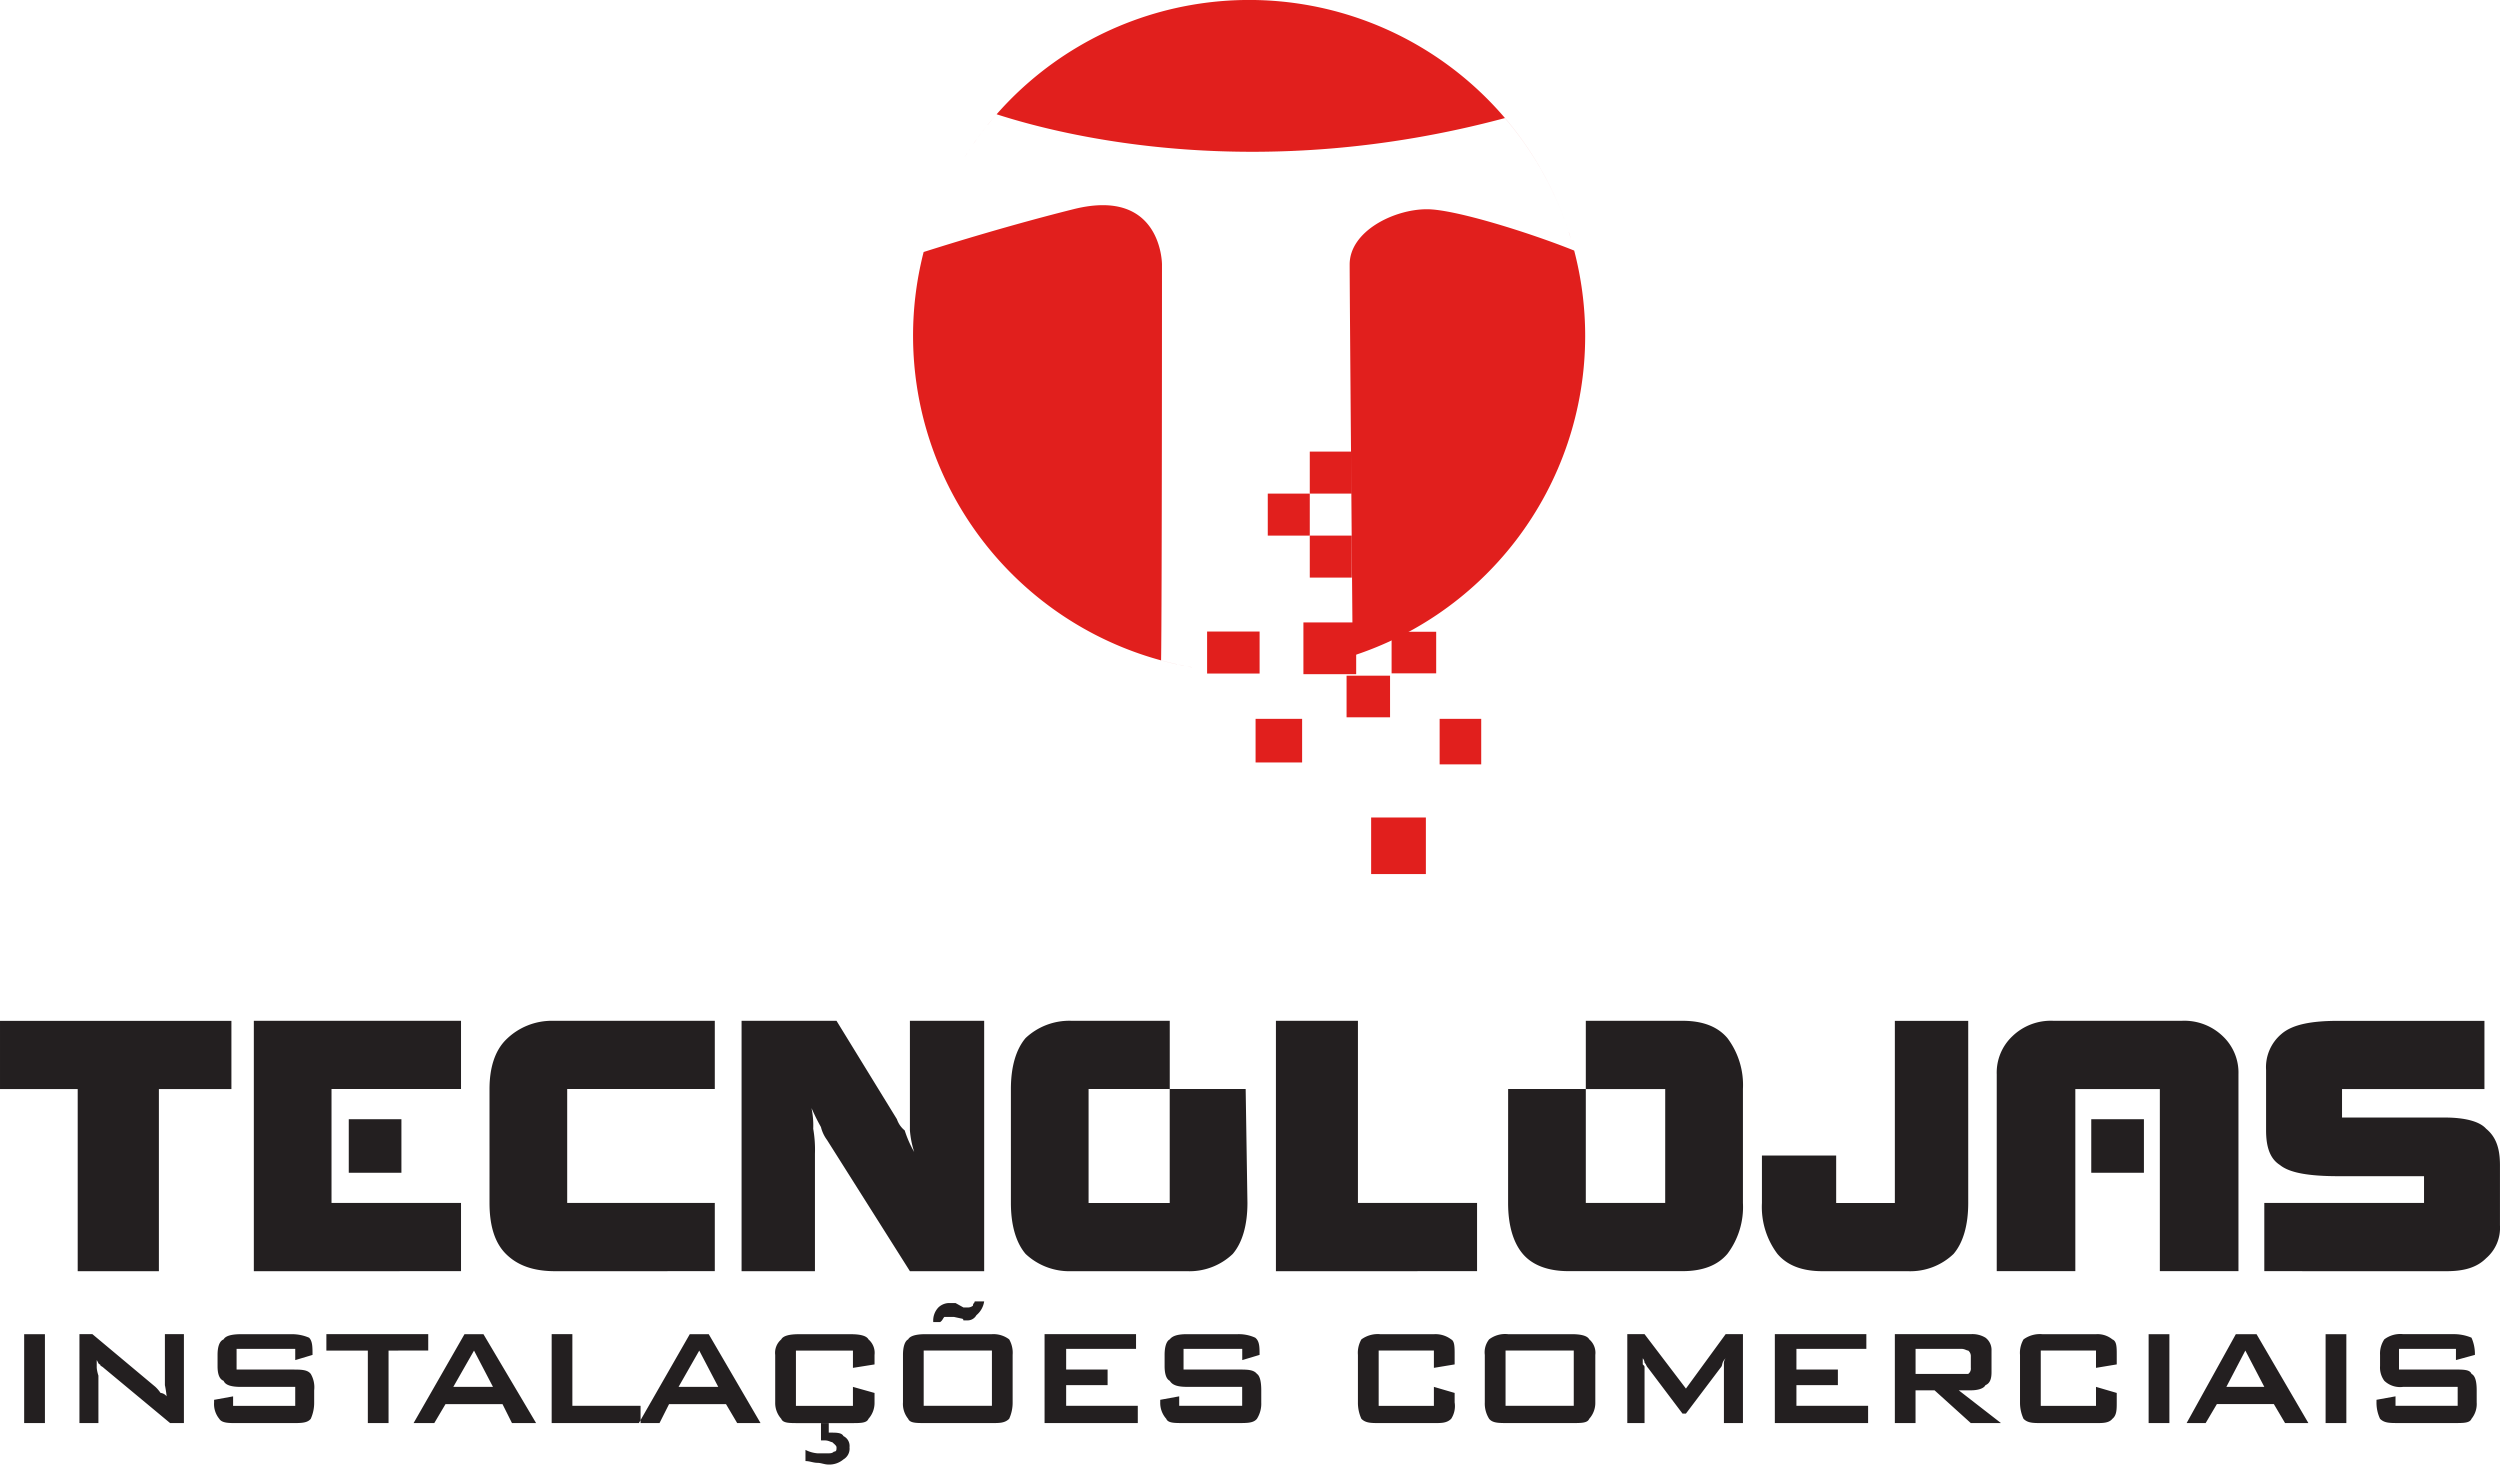 <svg xmlns="http://www.w3.org/2000/svg" width="329.5" height="193.026" viewBox="0 0 329.5 193.026">
  <g id="logo-footer" transform="translate(-756.573 -1200.408)">
    <path id="path26" d="M795.365,2822.368a44.309,44.309,0,0,1-32.675,42.75q1.027-.279,2.034-.6c-.054-6.4-.4-47.569-.4-51.592,0-4.366,5.82-7.274,10.184-7.274,3.672,0,13.526,3.089,19.407,5.448l-.056-.212A44.338,44.338,0,0,1,795.365,2822.368Zm-32.881,42.8q-.393.105-.788.2Q762.091,2865.277,762.484,2865.173Zm-1.052.267q-.346.082-.693.16Q761.087,2865.522,761.432,2865.44Zm-1.11.25q-.295.064-.591.122Q760.027,2865.753,760.322,2865.69Zm-9.214.97h-.022Zm-7.606-.646q-.307-.052-.613-.111Q743.195,2865.961,743.5,2866.014Zm-1.048-.195q-.355-.07-.709-.146Q742.1,2865.749,742.453,2865.819Zm-.885-.184a44.346,44.346,0,0,1-33.393-54.341c3.975-1.262,11.7-3.63,19.773-5.649,11.639-2.91,11.639,7.275,11.639,7.275s0,45.484-.118,52.2Q740.508,2865.4,741.568,2865.635Zm-27.976-66.876c.113-.179.228-.359.345-.536C713.821,2798.4,713.705,2798.58,713.592,2798.759Zm.56-.865c.128-.193.258-.385.389-.575Q714.344,2797.6,714.152,2797.894Zm.594-.871q.206-.3.418-.587Q714.953,2796.728,714.746,2797.023Zm.633-.881q.19-.259.384-.515Q715.569,2795.883,715.378,2796.142Zm.579-.769q.273-.354.552-.7Q716.23,2795.018,715.958,2795.373Zm.65-.824a44.3,44.3,0,0,1,76.595,14.119,44.244,44.244,0,0,0-8.419-15.027c-32.411,8.7-57.847,2.46-66.992-.5q-.606.69-1.184,1.4Zm76.6,14.134c.1.3.189.594.279.893C793.4,2809.277,793.3,2808.979,793.207,2808.683Zm.369,1.2q.116.4.226.8-.109-.4-.226-.8" transform="translate(170.134 -1577.667)" fill="#e11f1d"/>
    <path id="path28" d="M1296.851,2951.14h6.939v7.057h-6.939Z" transform="translate(-494.31 -1603.219)" fill="#231f20" fill-rule="evenodd"/>
    <path id="path30" d="M2223.473,2951.14h6.941v7.057h-6.941Z" transform="translate(-1191.272 -1603.219)" fill="#231f20" fill-rule="evenodd"/>
    <path id="path32" d="M1409.82,2931.808v-8.99h21.052v-3.527h-11.265c-3.977,0-6.485-.451-7.732-1.478-1.254-.793-1.821-2.274-1.821-4.554V2905.3a5.733,5.733,0,0,1,2.051-4.775c1.474-1.258,3.981-1.709,7.5-1.709h19.229v8.991h-18.77v3.753H1433.6c2.5,0,4.546.451,5.456,1.478,1.257,1.03,1.824,2.5,1.824,4.779v7.962a5.265,5.265,0,0,1-1.824,4.325c-1.25,1.253-2.955,1.708-5.225,1.708Zm-24.907-24h11.14v24h10.361v-25.943a6.6,6.6,0,0,0-2.047-5.008,7.311,7.311,0,0,0-5.465-2.045h-16.84a7.289,7.289,0,0,0-5.459,2.045,6.585,6.585,0,0,0-2.048,5.008v25.943h10.358Zm-14.115,15.014c0,2.957-.681,5.24-1.932,6.713a8.238,8.238,0,0,1-6.028,2.277H1351.57c-2.73,0-4.664-.8-5.917-2.277a10.285,10.285,0,0,1-2.045-6.713v-6.253h9.784v6.253h7.735v-24.005h9.67Zm-91.246,8.99v-33h10.809v24.005h15.7v8.99Zm-24.692-8.99h10.694V2907.8h-10.694Zm20.937,0c0,2.957-.684,5.24-1.932,6.713a8.256,8.256,0,0,1-6.031,2.277h-15.249a8.416,8.416,0,0,1-6.029-2.277c-1.25-1.474-1.935-3.756-1.935-6.713V2907.8c0-2.963.685-5.234,1.935-6.714a8.415,8.415,0,0,1,6.029-2.277h12.974v8.991h10.005Zm-66.673,8.99v-33h12.513l7.964,12.973a3.216,3.216,0,0,0,1.024,1.473,14.548,14.548,0,0,0,1.251,2.845,12.669,12.669,0,0,1-.565-2.845v-14.447h9.787v33h-9.787l-10.925-17.294a4.781,4.781,0,0,1-.8-1.705c-.452-.8-.791-1.483-1.247-2.5a10.979,10.979,0,0,1,.228,2.725,16.08,16.08,0,0,1,.228,3.3v15.477Zm-24.576,0c-2.957,0-5-.8-6.485-2.277s-2.161-3.756-2.161-6.713V2907.8c0-2.735.678-5.007,2.161-6.488a8.555,8.555,0,0,1,6.259-2.5h21.274v8.991h-19.455v15.014h19.455v8.99Zm-39.708,0v-33h27.307v8.991h-17.068v15.014h17.068v8.99Zm-23.215,0v-24h-10.24v-8.991h30.5v8.991h-9.558v24Z" transform="translate(-354.812 -1563.861)" fill="#231f20" fill-rule="evenodd"/>
    <path id="path34" d="M1934.062,2922.825H1923.6v-15.014h10.465Zm-20.705,0c0,2.957.685,5.234,1.935,6.71s3.3,2.277,6.033,2.277h15.018c2.731,0,4.662-.8,5.917-2.277a10.261,10.261,0,0,0,2.049-6.71v-15.018a10.278,10.278,0,0,0-2.049-6.715c-1.254-1.478-3.185-2.276-5.917-2.276H1923.6v8.99h-10.238Z" transform="translate(-958.017 -1563.867)" fill="#231f20" fill-rule="evenodd"/>
    <path id="path36" d="M1444.744,2802.237h-7.507v2.726h7.282c1.252,0,2.048,0,2.276.573.453.227.682.91.682,2.164v1.59a3.091,3.091,0,0,1-.682,2.162c-.228.565-1.024.565-2.276.565h-7.282c-1.25,0-1.935,0-2.5-.565a5,5,0,0,1-.467-2.162v-.339l2.508-.456v1.25h8.193v-2.5h-7.17a3,3,0,0,1-2.5-.8,2.93,2.93,0,0,1-.561-1.936v-1.479a3.36,3.36,0,0,1,.561-2.045,3.487,3.487,0,0,1,2.5-.684h6.488a6.053,6.053,0,0,1,2.5.462,5.269,5.269,0,0,1,.453,2.268l-2.5.685Zm-17.181-1.935h2.734v11.716h-2.734Zm-18.317,11.716,6.486-11.716h2.729l6.833,11.716h-3.074l-1.476-2.5h-7.513l-1.476,2.5Zm5.238-4.771h5l-2.5-4.786Zm-10.246-6.944h2.737v11.716h-2.737Zm-6.937,2.158h-7.28v7.286h7.28v-2.5l2.735.8v1.247c0,.908,0,1.709-.575,2.162-.45.565-1.249.565-2.16.565h-7.052c-1.255,0-1.935,0-2.5-.565a5.076,5.076,0,0,1-.463-2.162v-6.259a3.526,3.526,0,0,1,.463-2.045,3.662,3.662,0,0,1,2.5-.684h7.052a3.081,3.081,0,0,1,2.16.684c.575.231.575,1.024.575,2.045v1.252l-2.735.454Zm-26.511,9.557V2800.3H1380.8a3.322,3.322,0,0,1,1.932.462,2.016,2.016,0,0,1,.8,1.7v2.847c0,.918-.222,1.483-.8,1.712-.224.456-1.018.681-1.932.681h-1.586l5.565,4.317H1380.8l-4.778-4.317h-2.505v4.317Zm8.763-9.78h-6.032v3.3h6.941a.851.851,0,0,0,.342-.8v-1.476a.954.954,0,0,0-.342-.8C1380.237,2802.46,1380,2802.237,1379.554,2802.237Zm-24.58,9.78V2800.3h12.061v1.935h-9.216v2.726h5.464v2.057h-5.464v2.726h9.447v2.271Zm-19.447,0V2800.3h2.274l5.455,7.173,5.234-7.173h2.281v11.716h-2.508v-7.734a1.088,1.088,0,0,1,.227-.8,1.463,1.463,0,0,0-.456.8.8.8,0,0,1-.224.454l-4.554,6.032h-.453l-4.549-6.032c-.226-.228-.226-.454-.453-.678a.881.881,0,0,0-.234-.572v.8c.234.226.234.226.234.454v7.279Zm-16.045-2.272h8.989v-7.285h-8.989Zm-2.735-6.714a2.731,2.731,0,0,1,.57-2.045,3.492,3.492,0,0,1,2.5-.684h8.42c1.251,0,2.048.233,2.275.684a2.315,2.315,0,0,1,.8,2.045v6.259a3.115,3.115,0,0,1-.8,2.163c-.227.565-1.024.565-2.275.565h-8.42c-1.251,0-2.045,0-2.5-.565a3.763,3.763,0,0,1-.57-2.163Zm-6.71-.571h-7.278v7.286h7.278v-2.5l2.735.8v1.247a3.077,3.077,0,0,1-.456,2.162c-.572.565-1.251.565-2.279.565h-7.05c-1.26,0-1.939,0-2.507-.565a5.086,5.086,0,0,1-.456-2.162v-6.259a3.538,3.538,0,0,1,.456-2.045,3.672,3.672,0,0,1,2.507-.684h7.05a3.425,3.425,0,0,1,2.279.684c.456.231.456,1.024.456,2.045v1.252l-2.735.454Zm-25.261-.223h-7.735v2.726h7.175c1.249,0,2.041,0,2.5.573.346.227.568.91.568,2.164v1.59a3.737,3.737,0,0,1-.568,2.162c-.456.565-1.247.565-2.5.565h-7.175c-1.25,0-2.05,0-2.279-.565a3.132,3.132,0,0,1-.794-2.162v-.339l2.5-.456v1.25h8.3v-2.5H1277.5c-1.25,0-1.934-.227-2.274-.8-.46-.221-.682-.911-.682-1.936v-1.479c0-1.021.222-1.814.682-2.045.34-.452,1.025-.684,2.274-.684h6.719a5.231,5.231,0,0,1,2.267.462c.575.453.575,1.247.575,2.268l-2.282.685Zm-26.052,9.78V2800.3h12.056v1.935h-9.211v2.726h5.463v2.057h-5.463v2.726h9.443v2.271Zm-7.961-16.039a2.888,2.888,0,0,1-1.026,1.823,1.319,1.319,0,0,1-1.253.681h-.459a.223.223,0,0,0-.225-.233l-1.025-.222h-1.254c-.225.222-.225.456-.567.682h-.9a2.506,2.506,0,0,1,.678-1.932,2.109,2.109,0,0,1,1.249-.572H1247l1.024.572h.459a1.065,1.065,0,0,0,.8-.231c0-.341.231-.341.231-.567Zm-7.971,13.767h8.993v-7.285h-8.993Zm-2.73-6.714c0-1.021.231-1.814.685-2.045.234-.452,1.029-.684,2.275-.684h8.764a3.423,3.423,0,0,1,2.274.684,3.558,3.558,0,0,1,.456,2.045v6.259a5.123,5.123,0,0,1-.456,2.163c-.571.565-1.254.565-2.274.565h-8.764c-1.245,0-2.041,0-2.275-.565a3.087,3.087,0,0,1-.685-2.163Zm-12.851,14v-1.479a4.248,4.248,0,0,0,1.588.454h1.254c.456,0,.681,0,.907-.228.343,0,.343-.227.343-.566,0-.229-.343-.46-.569-.683-.225,0-.455-.229-1.019-.229h-.46v-2.281h1.024v1.258h.23c.794,0,1.476,0,1.707.458a1.443,1.443,0,0,1,.8,1.476,1.625,1.625,0,0,1-.8,1.593,2.873,2.873,0,0,1-1.936.682c-.564,0-1.024-.227-1.48-.227C1228.236,2817.258,1227.776,2817.028,1227.209,2817.028Zm6.257-14.568h-7.514v7.285h7.513v-2.5l2.847.8v1.247a3.129,3.129,0,0,1-.8,2.163c-.228.565-1.023.565-2.279.565h-6.941c-1.249,0-2.051,0-2.273-.565a3.114,3.114,0,0,1-.8-2.163v-6.259a2.315,2.315,0,0,1,.8-2.045c.222-.452,1.025-.684,2.273-.684h6.941c1.255,0,2.051.233,2.279.684a2.323,2.323,0,0,1,.8,2.045v1.252l-2.847.454Zm-28.216,9.557,6.71-11.716h2.5l6.828,11.716h-3.077l-1.476-2.5h-7.506l-1.257,2.5Zm5.231-4.771h5.234l-2.505-4.786Zm-16.723,4.771V2800.3h2.728v9.444h8.989v2.272Zm-18.2,0,6.71-11.716h2.5l6.939,11.716h-3.179l-1.25-2.5h-7.512l-1.48,2.5Zm5.235-4.771h5.231l-2.5-4.786Zm-8.533-4.786v9.557h-2.73v-9.557h-5.465V2800.3h13.424v2.158Zm-12.3-.224h-7.729v2.726h7.276c1.245,0,2.048,0,2.5.573a3.5,3.5,0,0,1,.449,2.165v1.59a5.163,5.163,0,0,1-.449,2.163c-.456.565-1.258.565-2.5.565h-7.276c-1.032,0-1.939,0-2.283-.565a3.079,3.079,0,0,1-.684-2.163v-.338l2.507-.456v1.25h8.188v-2.5H1152.8c-1.253,0-2.047-.227-2.277-.8-.571-.221-.8-.911-.8-1.936v-1.479c0-1.021.225-1.814.8-2.046.23-.451,1.024-.684,2.277-.684h6.711a5.648,5.648,0,0,1,2.275.462c.454.453.454,1.247.454,2.268l-2.277.685Zm-28.441,9.781V2800.3h1.707l8.3,6.944a4.887,4.887,0,0,1,.682.8,1.14,1.14,0,0,1,.8.453,14.07,14.07,0,0,0-.226-1.477V2800.3h2.505v11.716h-1.823l-8.76-7.279c-.229-.228-.458-.228-.458-.454-.228,0-.228-.224-.45-.568v1.022a4.768,4.768,0,0,0,.223,1.025v6.255Zm-7.286-11.716h2.737v11.716h-2.737Zm0,11.716v0Z" transform="translate(-364.476 -1424.05)" fill="#231f20" fill-rule="evenodd"/>
    <path id="path38" d="M914.365,2776.982h6.954v6.82h-6.954Z" transform="translate(13.998 -1494.538)" fill="#e11f1d"/>
    <path id="path40" d="M961.259,2777.427h5.877v5.481h-5.877Z" transform="translate(-21.274 -1493.753)" fill="#e11f1d"/>
    <path id="path42" d="M937.316,2754.048h5.731v5.485h-5.731Z" transform="translate(-3.265 -1464.585)" fill="#e11f1d"/>
    <path id="path44" d="M888.927,2730.038h6.134v5.748h-6.134Z" transform="translate(33.131 -1434.886)" fill="#e11f1d"/>
    <path id="path46" d="M986.8,2729.018h5.48v6H986.8Z" transform="translate(-40.483 -1433.866)" fill="#e11f1d"/>
    <path id="path48" d="M950.379,2670.683h7.214v7.456h-7.214Z" transform="translate(-13.09 -1362.529)" fill="#e11f1d"/>
    <path id="path50" d="M923.286,2878.553H917.75v-5.536h5.536Z" transform="translate(11.452 -1613.09)" fill="#e11f1d"/>
    <path id="path52" d="M900.946,2856.207h-5.537v-5.536h5.537Z" transform="translate(28.256 -1585.205)" fill="#e11f1d"/>
    <path id="path54" d="M870.07,2782.855h-6.92v-5.536h6.92Z" transform="translate(52.519 -1493.674)" fill="#e11f1d"/>
    <path id="path56" d="M923.286,2833.877H917.75v-5.535h5.536Z" transform="translate(11.452 -1557.342)" fill="#e11f1d"/>
  </g>
</svg>
